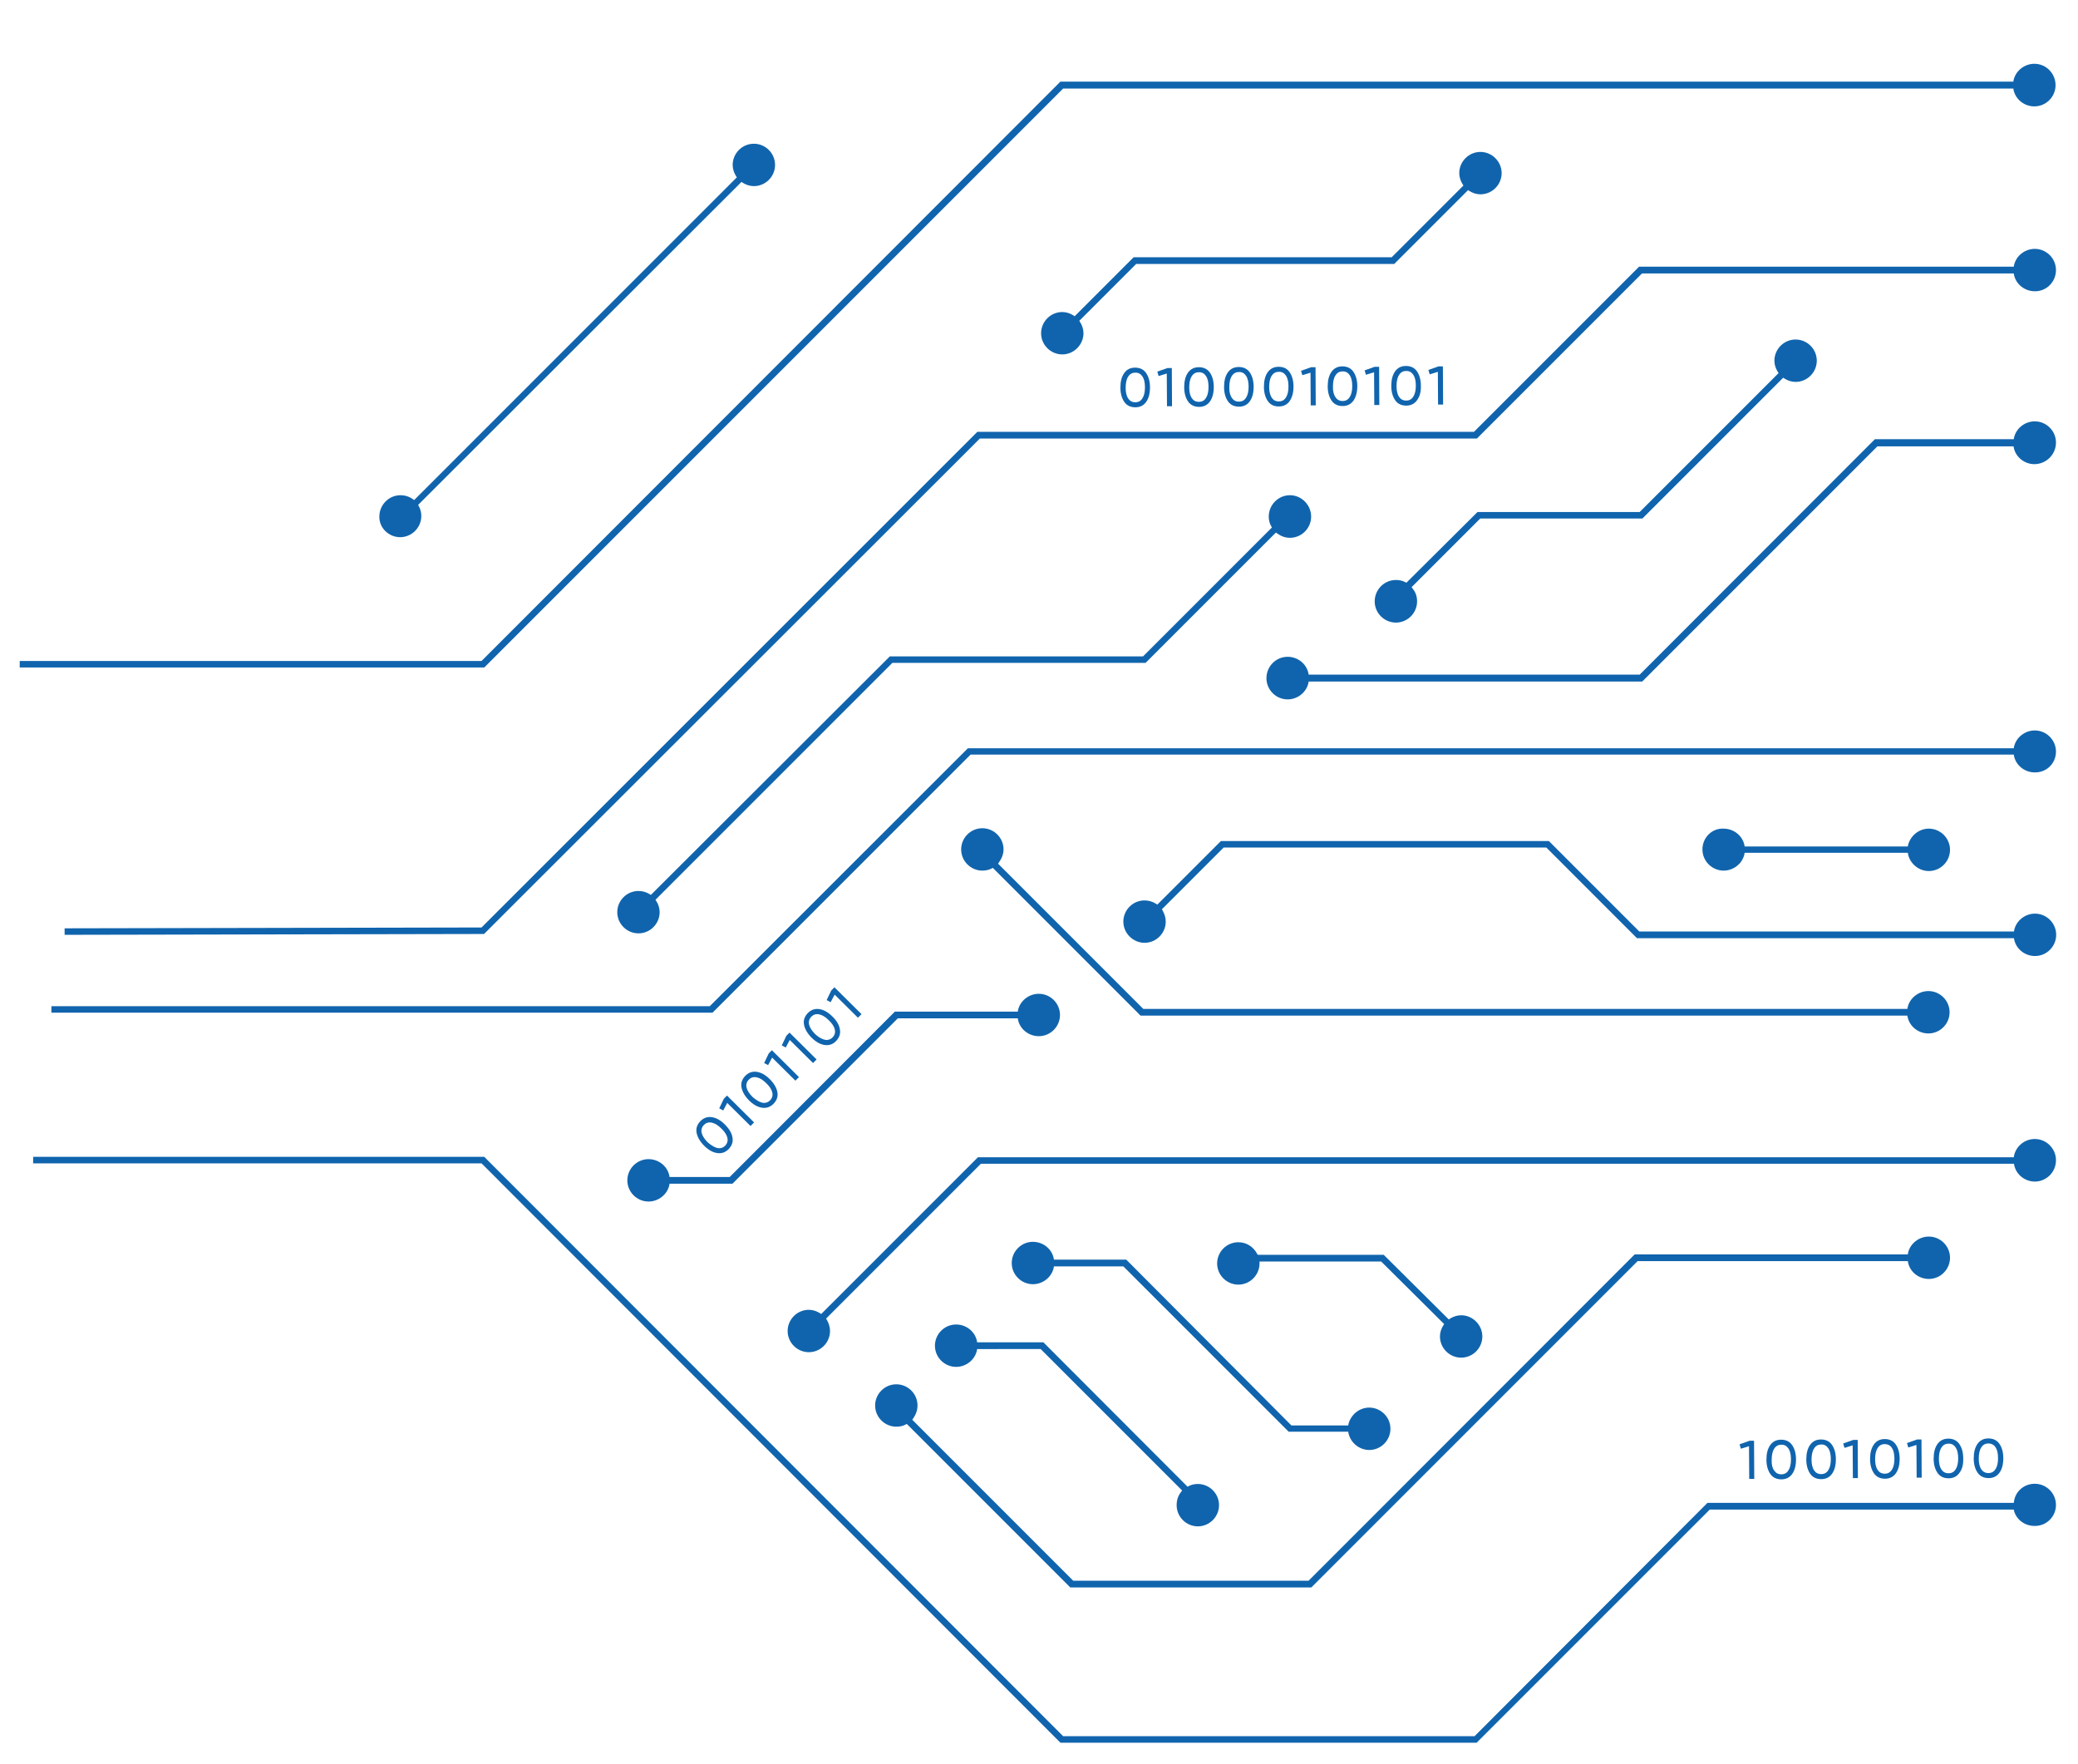 <svg xmlns="http://www.w3.org/2000/svg" xmlns:xlink="http://www.w3.org/1999/xlink" id="Calque_1" x="0px" y="0px" viewBox="0 0 990.4 840.6" style="enable-background:new 0 0 990.4 840.6;" xml:space="preserve"> <style type="text/css"> .st0{fill:#1064AD;} </style> <g> <path class="st0" d="M506.7,42.2h452.9l0.1,0.7c1,4.6,5.2,7.8,9.9,7.8c5.6,0,10.1-4.6,10.1-10.1s-4.4-10.2-10.1-10.2 c-4.7,0-8.9,3.3-9.9,7.8l-0.1,0.7H505.4L229.5,315H9.4v3.1h221.4L506.7,42.2z"></path> <path class="st0" d="M536.8,600.3h-34.5l-0.1-0.7c-1-4.6-5.2-7.8-9.9-7.8c-5.6,0-10.1,4.6-10.1,10.1c0,5.6,4.6,10.1,10.1,10.1 c4.7,0,8.9-3.3,9.9-7.8l0.1-0.7h33.1l78.8,78.8h28.4l0.1,0.7c1,4.6,5.2,8,9.9,8c5.6,0,10.1-4.6,10.1-10.1c0-5.6-4.6-10.1-10.1-10.1 c-4.7,0-8.7,3.3-9.9,7.8l-0.1,0.7h-27.1L536.8,600.3z"></path> <path class="st0" d="M347.8,560.9h-28.7l-0.1-0.7c-1-4.6-5.2-7.8-9.9-7.8c-5.6,0-10.1,4.6-10.1,10.1c0,5.6,4.6,10.1,10.1,10.1 c4.7,0,8.9-3.3,9.9-7.8l0.1-0.7h30l78.8-78.8h57.2l0.1,0.7c1,4.6,5.2,7.8,9.9,7.8c5.6,0,10.1-4.6,10.1-10.1 c0-5.6-4.6-10.1-10.1-10.1c-4.7,0-8.9,3.3-9.9,7.8l-0.1,0.7h-58.6L347.8,560.9z"></path> <path class="st0" d="M738.2,400.8H581.9l-30.3,30.3l-0.6-0.4c-1.6-1-3.5-1.6-5.5-1.6c-5.6,0-10.1,4.6-10.1,10.1s4.6,10.1,10.1,10.1 c5.6,0,10.1-4.6,10.1-10.1c0-1.9-0.6-3.7-1.5-5.3l-0.3-0.6l29.4-29.4H737l43.2,43.2h179.7l0.1,0.7c1,4.6,5.2,7.8,9.9,7.8 c5.6,0,10.1-4.6,10.1-10.1c0-5.6-4.6-10.1-10.1-10.1c-4.7,0-8.9,3.3-9.9,7.8l-0.1,0.7H781.3L738.2,400.8z"></path> <path class="st0" d="M310.2,426.5l-0.6-0.4c-1.6-1-3.5-1.5-5.3-1.5c-5.6,0-10.1,4.6-10.1,10.1c0,5.6,4.6,10.1,10.1,10.1 c5.6,0,10.1-4.6,10.1-10.1c0-1.9-0.6-3.7-1.6-5.3l-0.4-0.6l0.4-0.4l112.5-112.5H546l62.1-62.1l0.6,0.4c1.8,1.3,3.8,2.1,6.1,2.1 c5.6,0,10.1-4.6,10.1-10.1c0-5.6-4.6-10.2-10.1-10.2c-5.6,0-10.1,4.6-10.1,10.2c0,1.6,0.4,3.3,1.2,4.6l0.3,0.6l-61.4,61.4H424.1 L310.2,426.5z"></path> <path class="st0" d="M512.2,150.7l-0.6-0.4c-1.6-1-3.4-1.6-5.3-1.6c-5.6,0-10.1,4.6-10.1,10.1c0,5.6,4.6,10.1,10.1,10.1 s10.1-4.6,10.1-10.1c0-1.9-0.6-3.7-1.6-5.3l-0.4-0.6l27.1-27.1h123l35.2-35.2l0.6,0.4c1.6,1,3.4,1.6,5.3,1.6 c5.6,0,10.1-4.6,10.1-10.1s-4.6-10.1-10.1-10.1c-5.6,0-10.1,4.6-10.1,10.1c0,1.9,0.6,3.7,1.6,5.3l0.4,0.6l-34.2,34.2h-123 L512.2,150.7z"></path> <path class="st0" d="M979.9,128.7c0-5.6-4.6-10.1-10.1-10.1c-4.7,0-8.9,3.3-9.9,7.8l-0.1,0.7H781.2l-78.7,78.7H465.8L229.5,442 l-198.7,0.4v3.1l199.9-0.4L467,209h236.9l78.7-78.7h177.2l0.1,0.7c1,4.6,5.2,7.8,9.9,7.8C975.4,138.9,979.9,134.3,979.9,128.7z"></path> <path class="st0" d="M979.9,210.9c0-5.6-4.6-10.1-10.1-10.1c-4.7,0-8.9,3.3-9.9,7.8l-0.1,0.7h-66.2L781.5,321.5H623.7l-0.1-0.7 c-1-4.6-5.2-7.8-9.9-7.8c-5.6,0-10.1,4.6-10.1,10.2s4.6,10.1,10.1,10.1c4.7,0,8.9-3.3,9.9-7.8l0.1-0.7h159l112.1-112.1h64.9 l0.1,0.7c1,4.6,5.2,7.8,9.9,7.8C975.4,221.1,979.9,216.5,979.9,210.9z"></path> <path class="st0" d="M979.9,358.2c0-5.6-4.6-10.1-10.1-10.1c-4.7,0-8.9,3.3-9.9,7.8l-0.1,0.7H461.3l-123,122.9H24.5v3.1h315.1 l123-123h497.2l0.1,0.7c1,4.6,5.2,7.8,9.9,7.8C975.4,368.2,979.9,363.8,979.9,358.2z"></path> <path class="st0" d="M811.4,404.8c0,5.6,4.6,10.1,10.1,10.1c4.7,0,8.9-3.3,9.9-7.8l0.1-0.7h77.8l0.1,0.7c1,4.6,5.2,8,9.9,8 c5.6,0,10.1-4.6,10.1-10.1c0-5.6-4.6-10.1-10.1-10.1c-4.7,0-8.7,3.3-9.9,7.8l-0.1,0.7h-77.8l-0.1-0.7c-1-4.6-5.2-7.8-9.9-7.8 C815.9,394.6,811.4,399.2,811.4,404.8z"></path> <path class="st0" d="M979.9,552.9c0-5.6-4.6-10.1-10.1-10.1c-4.7,0-8.9,3.3-9.9,8l-0.1,0.7H466.1l-74.7,74.7l-0.6-0.4 c-1.6-1-3.4-1.6-5.3-1.6c-5.6,0-10.1,4.6-10.1,10.1c0,5.6,4.6,10.1,10.1,10.1c5.6,0,10.1-4.6,10.1-10.1c0-1.9-0.6-3.7-1.5-5.3 l-0.4-0.6l73.8-73.8h492.4l0.1,0.7c1,4.6,5.2,7.8,9.9,7.8C975.4,563,979.9,558.6,979.9,552.9z"></path> <path class="st0" d="M979.9,717.2c0-5.6-4.6-10.1-10.1-10.1c-5,0-9.2,3.5-9.9,8.4l-0.1,0.7h-146l-111,111.2H506.7L230.8,551.3h-215 v3.1h213.7l275.9,276.1h198.4l111.1-111.1h144.9l0.1,0.6c1.2,4.3,5.2,7.2,9.8,7.2C975.4,727.3,979.9,722.7,979.9,717.2z"></path> <path class="st0" d="M475.7,411.6l0.4-0.6c1.3-1.8,2.2-4,2.2-6.2c0-5.6-4.6-10.1-10.1-10.1c-5.6,0-10.1,4.6-10.1,10.1 c0,5.6,4.6,10.1,10.1,10.1c1.5,0,3.1-0.3,4.4-1l0.6-0.3l70.4,70.4h365.5l0.1,0.7c1,4.6,5.2,7.8,9.9,7.8c5.6,0,10.1-4.6,10.1-10.1 c0-5.6-4.6-10.1-10.1-10.1c-4.7,0-8.9,3.3-9.9,7.8l-0.1,0.7H544.9L475.7,411.6z"></path> <path class="st0" d="M623.7,753.3H511.5l-76.7-76.7l0.4-0.6c1.3-1.8,2.1-4,2.1-6.2c0-5.6-4.6-10.1-10.1-10.1 c-5.6,0-10.1,4.6-10.1,10.1c0,5.6,4.6,10.1,10.1,10.1c1.6,0,3.1-0.3,4.4-1l0.6-0.3l77.9,77.9H625L780.5,601h128.8l0.1,0.7 c1,4.6,5.2,7.8,9.9,7.8c5.6,0,10.1-4.6,10.1-10.1c0-5.6-4.6-10.1-10.1-10.1c-4.7,0-8.9,3.3-9.9,7.8l-0.1,0.7H779.1L623.7,753.3z"></path> <path class="st0" d="M497.3,639.7h-31.6l-0.1-0.7c-1-4.6-5.2-7.8-9.9-7.8c-5.6,0-10.1,4.6-10.1,10.1c0,5.6,4.6,10.1,10.1,10.1 c4.7,0,8.9-3.3,9.9-7.8l0.1-0.7H496l67.4,67.4l-0.4,0.6c-1.5,1.8-2.2,4-2.2,6.4c0,5.6,4.6,10.1,10.1,10.1c5.6,0,10.1-4.6,10.1-10.1 c0-5.6-4.6-10.1-10.1-10.1c-1.5,0-3,0.3-4.3,1l-0.6,0.3L497.3,639.7z"></path> <path class="st0" d="M688.3,631l-0.4,0.6c-1,1.6-1.6,3.4-1.6,5.3c0,5.6,4.6,10.1,10.1,10.1c5.6,0,10.1-4.6,10.1-10.1 s-4.6-10.1-10.1-10.1c-1.9,0-3.7,0.6-5.3,1.6l-0.6,0.4l-31-30.8h-60l-0.3-0.4c-1.8-3.5-5.2-5.6-9-5.6c-5.6,0-10.1,4.6-10.1,10.1 c0,5.6,4.6,10.1,10.1,10.1c5.6,0,10.1-4.6,10.1-10.1v-0.9h58L688.3,631z"></path> <path class="st0" d="M190.7,256c5.6,0,10.1-4.6,10.1-10.1c0-1.6-0.4-3.3-1.2-4.7l-0.3-0.6l0.4-0.4L353.4,86.7l0.6,0.4 c1.6,1,3.4,1.6,5.3,1.6c5.6,0,10.1-4.6,10.1-10.1c0-5.6-4.6-10.1-10.1-10.1c-5.6,0-10.1,4.6-10.1,10.1c0,1.9,0.6,3.7,1.6,5.3 l0.4,0.6l-0.4,0.4L197.4,238.3l-0.6-0.4c-1.8-1.3-3.8-1.9-5.9-1.9c-5.6,0-10.1,4.6-10.1,10.2C180.7,251.6,185.3,256,190.7,256z"></path> <path class="st0" d="M670.3,277.7l-0.6-0.3c-1.3-0.7-2.8-1-4.4-1c-5.6,0-10.1,4.6-10.1,10.2s4.6,10.1,10.1,10.1 c5.6,0,10.1-4.6,10.1-10.1c0-2.4-0.7-4.4-2.2-6.2l-0.4-0.6l32.7-32.7h77.3l67.1-67.1l0.6,0.4c1.6,1,3.4,1.6,5.3,1.6 c5.6,0,10.1-4.6,10.1-10.1c0-5.6-4.6-10.1-10.1-10.1c-5.6,0-10.1,4.6-10.1,10.1c0,1.9,0.6,3.7,1.6,5.3l0.4,0.6L781.5,244h-77.3 L670.3,277.7z"></path> </g> <g> <path class="st0" d="M546.3,191.5c-1.2,1.7-2.9,2.6-5.2,2.6c-2.2,0-4-0.8-5.2-2.5c-1.2-1.7-1.9-4-1.9-6.9c0-2.9,0.6-5.2,1.8-6.9 c1.2-1.7,2.9-2.6,5.2-2.6c2.2,0,4,0.8,5.2,2.5c1.2,1.7,1.9,4,1.9,6.9C548.1,187.5,547.5,189.8,546.3,191.5z M537.7,189.9 c0.8,1.2,1.9,1.8,3.4,1.8c1.5,0,2.6-0.6,3.4-1.9c0.8-1.2,1.2-3,1.2-5.2c0-2.3-0.4-4-1.2-5.2c-0.8-1.2-2-1.9-3.4-1.8 c-1.5,0-2.6,0.6-3.4,1.9c-0.8,1.2-1.2,3-1.2,5.3C536.5,186.9,536.9,188.7,537.7,189.9z"></path> <path class="st0" d="M556.4,175.4l2.1,0l0.1,18.2l-2.4,0l-0.1-15.6l-3.9,1.2l-0.6-2.1L556.4,175.4z"></path> <path class="st0" d="M576.7,191.3c-1.2,1.7-2.9,2.6-5.2,2.6c-2.2,0-4-0.8-5.2-2.5c-1.2-1.7-1.9-4-1.9-6.9c0-2.9,0.6-5.2,1.8-6.9 c1.2-1.7,2.9-2.6,5.2-2.6c2.2,0,4,0.8,5.2,2.5c1.2,1.7,1.9,4,1.9,6.9C578.5,187.3,577.9,189.6,576.7,191.3z M568,189.7 c0.8,1.2,1.9,1.8,3.4,1.8c1.5,0,2.6-0.6,3.4-1.9c0.8-1.2,1.2-3,1.2-5.2c0-2.3-0.4-4-1.2-5.2c-0.8-1.2-2-1.9-3.4-1.8 c-1.5,0-2.6,0.6-3.4,1.9c-0.8,1.2-1.2,3-1.2,5.3C566.8,186.8,567.2,188.5,568,189.7z"></path> <path class="st0" d="M595.7,191.2c-1.2,1.7-2.9,2.6-5.2,2.6c-2.2,0-4-0.8-5.2-2.5c-1.2-1.7-1.9-4-1.9-6.9c0-2.9,0.6-5.2,1.8-6.9 c1.2-1.7,2.9-2.6,5.2-2.6c2.2,0,4,0.8,5.2,2.5c1.2,1.7,1.9,4,1.9,6.9C597.5,187.2,596.9,189.5,595.7,191.2z M587.1,189.6 c0.8,1.2,1.9,1.8,3.4,1.8c1.5,0,2.6-0.6,3.4-1.9c0.8-1.2,1.2-3,1.2-5.2c0-2.3-0.4-4-1.2-5.2c-0.8-1.2-2-1.9-3.4-1.8 c-1.5,0-2.6,0.6-3.4,1.9c-0.8,1.2-1.2,3-1.2,5.3C585.8,186.6,586.3,188.4,587.1,189.6z"></path> <path class="st0" d="M614.7,191.1c-1.2,1.7-2.9,2.6-5.2,2.6s-4-0.8-5.2-2.5c-1.2-1.7-1.9-4-1.9-6.9c0-2.9,0.6-5.2,1.8-6.9 c1.2-1.7,2.9-2.6,5.2-2.6s4,0.8,5.2,2.5c1.2,1.7,1.9,4,1.9,6.9C616.5,187,615.9,189.3,614.7,191.1z M606.1,189.5 c0.8,1.2,1.9,1.8,3.4,1.8c1.5,0,2.6-0.6,3.4-1.9c0.8-1.2,1.2-3,1.2-5.2c0-2.3-0.4-4-1.2-5.2c-0.8-1.2-2-1.9-3.4-1.8 c-1.5,0-2.6,0.6-3.4,1.9c-0.8,1.2-1.2,3-1.2,5.3C604.9,186.5,605.3,188.2,606.1,189.5z"></path> <path class="st0" d="M624.9,175l2.1,0l0.1,18.2l-2.4,0l-0.1-15.6l-3.9,1.2l-0.6-2.1L624.9,175z"></path> <path class="st0" d="M645.1,190.9c-1.2,1.7-2.9,2.6-5.2,2.6c-2.2,0-4-0.8-5.2-2.5c-1.2-1.7-1.9-4-1.9-6.9c0-2.9,0.6-5.2,1.8-6.9 c1.2-1.7,2.9-2.6,5.2-2.6c2.2,0,4,0.8,5.2,2.5c1.2,1.7,1.9,4,1.9,6.9C646.9,186.8,646.3,189.1,645.1,190.9z M636.5,189.3 c0.8,1.2,1.9,1.8,3.4,1.8c1.5,0,2.6-0.6,3.4-1.9c0.8-1.2,1.2-3,1.2-5.2c0-2.3-0.4-4-1.2-5.2c-0.8-1.2-2-1.9-3.4-1.8 c-1.5,0-2.6,0.6-3.4,1.9c-0.8,1.2-1.2,3-1.2,5.3C635.2,186.3,635.7,188.1,636.5,189.3z"></path> <path class="st0" d="M655.2,174.8l2.1,0l0.1,18.2l-2.4,0l-0.1-15.6l-3.9,1.2l-0.6-2.1L655.2,174.8z"></path> <path class="st0" d="M675.4,190.7c-1.2,1.7-2.9,2.6-5.2,2.6c-2.2,0-4-0.8-5.2-2.5c-1.2-1.7-1.9-4-1.9-6.9c0-2.9,0.6-5.2,1.8-6.9 c1.2-1.7,2.9-2.6,5.2-2.6c2.2,0,4,0.8,5.2,2.5s1.9,4,1.9,6.9C677.3,186.7,676.7,188.9,675.4,190.7z M666.8,189.1 c0.8,1.2,1.9,1.8,3.4,1.8c1.5,0,2.6-0.6,3.4-1.9c0.8-1.2,1.2-3,1.2-5.2c0-2.3-0.4-4-1.2-5.2c-0.8-1.2-2-1.9-3.4-1.8 c-1.5,0-2.6,0.6-3.4,1.9c-0.8,1.2-1.2,3-1.2,5.3C665.6,186.1,666,187.9,666.8,189.1z"></path> <path class="st0" d="M685.6,174.6l2.1,0l0.1,18.2l-2.4,0l-0.1-15.6l-3.9,1.2l-0.6-2.1L685.6,174.6z"></path> </g> <g> <path class="st0" d="M349.1,542.1c0.4,2.1-0.3,3.9-1.8,5.5c-1.6,1.6-3.4,2.2-5.5,1.9c-2.1-0.3-4.2-1.5-6.2-3.5 c-2-2-3.2-4.1-3.6-6.2c-0.4-2.1,0.3-3.9,1.8-5.5c1.6-1.6,3.4-2.2,5.5-1.9c2.1,0.3,4.2,1.5,6.2,3.5S348.8,540,349.1,542.1z M341.9,547.1c1.4,0.3,2.7-0.1,3.7-1.1s1.4-2.3,1.1-3.7c-0.3-1.4-1.3-3-2.9-4.5c-1.6-1.6-3.1-2.5-4.6-2.8c-1.5-0.3-2.7,0.1-3.7,1.1 c-1,1-1.4,2.3-1.1,3.7s1.3,3,2.9,4.6C339,545.8,340.5,546.8,341.9,547.1z"></path> <path class="st0" d="M345,523.6l1.5-1.5l12.9,12.8l-1.7,1.7l-11.1-11l-1.9,3.6l-1.9-1L345,523.6z"></path> <path class="st0" d="M370.5,520.5c0.4,2.1-0.3,3.9-1.8,5.5c-1.6,1.6-3.4,2.2-5.5,1.9c-2.1-0.3-4.2-1.5-6.2-3.5 c-2-2-3.2-4.1-3.6-6.2c-0.4-2.1,0.3-3.9,1.8-5.5c1.6-1.6,3.4-2.2,5.5-1.9s4.2,1.5,6.2,3.5S370.2,518.5,370.5,520.5z M363.3,525.5 c1.4,0.3,2.7-0.1,3.7-1.1s1.4-2.3,1.1-3.7s-1.3-3-2.9-4.5c-1.6-1.6-3.1-2.5-4.6-2.8c-1.5-0.3-2.7,0.1-3.7,1.1c-1,1-1.4,2.3-1.1,3.7 c0.3,1.4,1.3,3,2.9,4.6C360.4,524.2,361.9,525.2,363.3,525.5z"></path> <path class="st0" d="M366.4,502l1.5-1.5l12.9,12.8l-1.7,1.7l-11.1-11l-1.9,3.6l-1.9-1L366.4,502z"></path> <path class="st0" d="M374.8,493.6l1.5-1.5l12.9,12.8l-1.7,1.7l-11.1-11l-1.9,3.6l-1.9-1L374.8,493.6z"></path> <path class="st0" d="M400.3,490.6c0.4,2.1-0.3,3.9-1.8,5.5s-3.4,2.2-5.5,1.9c-2.1-0.3-4.2-1.5-6.2-3.5c-2-2-3.2-4.1-3.6-6.2 s0.3-3.9,1.8-5.5c1.6-1.6,3.4-2.2,5.5-1.9c2.1,0.3,4.2,1.5,6.2,3.5C398.8,486.4,400,488.5,400.3,490.6z M393.1,495.5 c1.4,0.3,2.7-0.1,3.7-1.1c1-1,1.4-2.3,1.1-3.7s-1.3-3-2.9-4.5c-1.6-1.6-3.1-2.5-4.6-2.8c-1.5-0.3-2.7,0.1-3.7,1.1 c-1,1-1.4,2.3-1.1,3.7c0.3,1.4,1.3,3,2.9,4.6C390.1,494.3,391.7,495.2,393.1,495.5z"></path> <path class="st0" d="M396.2,472l1.5-1.5l12.9,12.8l-1.7,1.7l-11.1-11l-1.9,3.6l-1.9-1L396.2,472z"></path> </g> <g> <path class="st0" d="M833.9,686.6l2.1,0l0.1,18.2l-2.4,0l-0.1-15.6l-3.9,1.2l-0.6-2.1L833.9,686.6z"></path> <path class="st0" d="M854.2,702.4c-1.2,1.7-2.9,2.6-5.2,2.6c-2.2,0-4-0.8-5.2-2.5c-1.2-1.7-1.9-4-1.9-6.9s0.6-5.2,1.8-6.9 c1.2-1.7,2.9-2.6,5.2-2.6c2.2,0,4,0.8,5.2,2.5c1.2,1.7,1.9,4,1.9,6.9C856,698.4,855.4,700.7,854.2,702.4z M845.6,700.8 c0.8,1.2,1.9,1.8,3.4,1.8c1.5,0,2.6-0.6,3.4-1.9c0.8-1.2,1.2-3,1.2-5.2c0-2.3-0.4-4-1.2-5.2s-2-1.9-3.4-1.8c-1.5,0-2.6,0.6-3.4,1.9 c-0.8,1.2-1.2,3-1.2,5.3C844.3,697.9,844.7,699.6,845.6,700.8z"></path> <path class="st0" d="M873.2,702.3c-1.2,1.7-2.9,2.6-5.2,2.6c-2.2,0-4-0.8-5.2-2.5c-1.2-1.7-1.9-4-1.9-6.9s0.6-5.2,1.8-6.9 c1.2-1.7,2.9-2.6,5.2-2.6c2.2,0,4,0.8,5.2,2.5s1.9,4,1.9,6.9S874.4,700.6,873.2,702.3z M864.6,700.7c0.8,1.2,1.9,1.8,3.4,1.8 c1.5,0,2.6-0.6,3.4-1.9c0.8-1.2,1.2-3,1.2-5.2c0-2.3-0.4-4-1.2-5.2s-2-1.9-3.4-1.8c-1.5,0-2.6,0.6-3.4,1.9c-0.8,1.2-1.2,3-1.2,5.3 C863.4,697.7,863.8,699.5,864.6,700.7z"></path> <path class="st0" d="M883.3,686.2l2.1,0l0.1,18.2l-2.4,0l-0.1-15.6l-3.9,1.2l-0.6-2.1L883.3,686.2z"></path> <path class="st0" d="M903.6,702.1c-1.2,1.7-2.9,2.6-5.2,2.6c-2.2,0-4-0.8-5.2-2.5c-1.2-1.7-1.9-4-1.9-6.9s0.6-5.2,1.8-6.9 c1.2-1.7,2.9-2.6,5.2-2.6c2.2,0,4,0.8,5.2,2.5c1.2,1.7,1.9,4,1.9,6.9C905.4,698.1,904.8,700.4,903.6,702.1z M894.9,700.5 c0.8,1.2,1.9,1.8,3.4,1.8c1.5,0,2.6-0.6,3.4-1.9c0.8-1.2,1.2-3,1.2-5.2c0-2.3-0.4-4-1.2-5.2c-0.8-1.2-2-1.8-3.4-1.8 c-1.5,0-2.6,0.6-3.4,1.9c-0.8,1.2-1.2,3-1.2,5.3C893.7,697.6,894.1,699.3,894.9,700.5z"></path> <path class="st0" d="M913.7,686l2.1,0l0.1,18.2l-2.4,0l-0.1-15.6l-3.9,1.2l-0.6-2.1L913.7,686z"></path> <path class="st0" d="M933.9,701.9c-1.2,1.7-2.9,2.6-5.2,2.6c-2.2,0-4-0.8-5.2-2.5c-1.2-1.7-1.9-4-1.9-6.9c0-2.9,0.6-5.2,1.8-6.9 c1.2-1.7,2.9-2.6,5.2-2.6c2.2,0,4,0.8,5.2,2.5c1.2,1.7,1.9,4,1.9,6.9C935.8,697.9,935.2,700.2,933.9,701.9z M925.3,700.3 c0.8,1.2,1.9,1.8,3.4,1.8c1.5,0,2.6-0.6,3.4-1.9c0.8-1.2,1.2-3,1.2-5.2s-0.4-4-1.2-5.2c-0.8-1.2-2-1.9-3.4-1.8 c-1.5,0-2.6,0.6-3.4,1.9c-0.8,1.2-1.2,3-1.2,5.3C924.1,697.4,924.5,699.1,925.3,700.3z"></path> <path class="st0" d="M953,701.8c-1.2,1.7-2.9,2.6-5.2,2.6c-2.2,0-4-0.8-5.2-2.5c-1.2-1.7-1.9-4-1.9-6.9s0.6-5.2,1.8-6.9 c1.2-1.7,2.9-2.6,5.2-2.6c2.2,0,4,0.8,5.2,2.5c1.2,1.7,1.9,4,1.9,6.9C954.8,697.8,954.2,700.1,953,701.8z M944.3,700.2 c0.8,1.2,1.9,1.8,3.4,1.8c1.5,0,2.6-0.6,3.4-1.9c0.8-1.2,1.2-3,1.2-5.2s-0.4-4-1.2-5.2c-0.8-1.2-2-1.8-3.4-1.8 c-1.5,0-2.6,0.6-3.4,1.9c-0.8,1.2-1.2,3-1.2,5.3C943.1,697.2,943.5,699,944.3,700.2z"></path> </g> </svg>